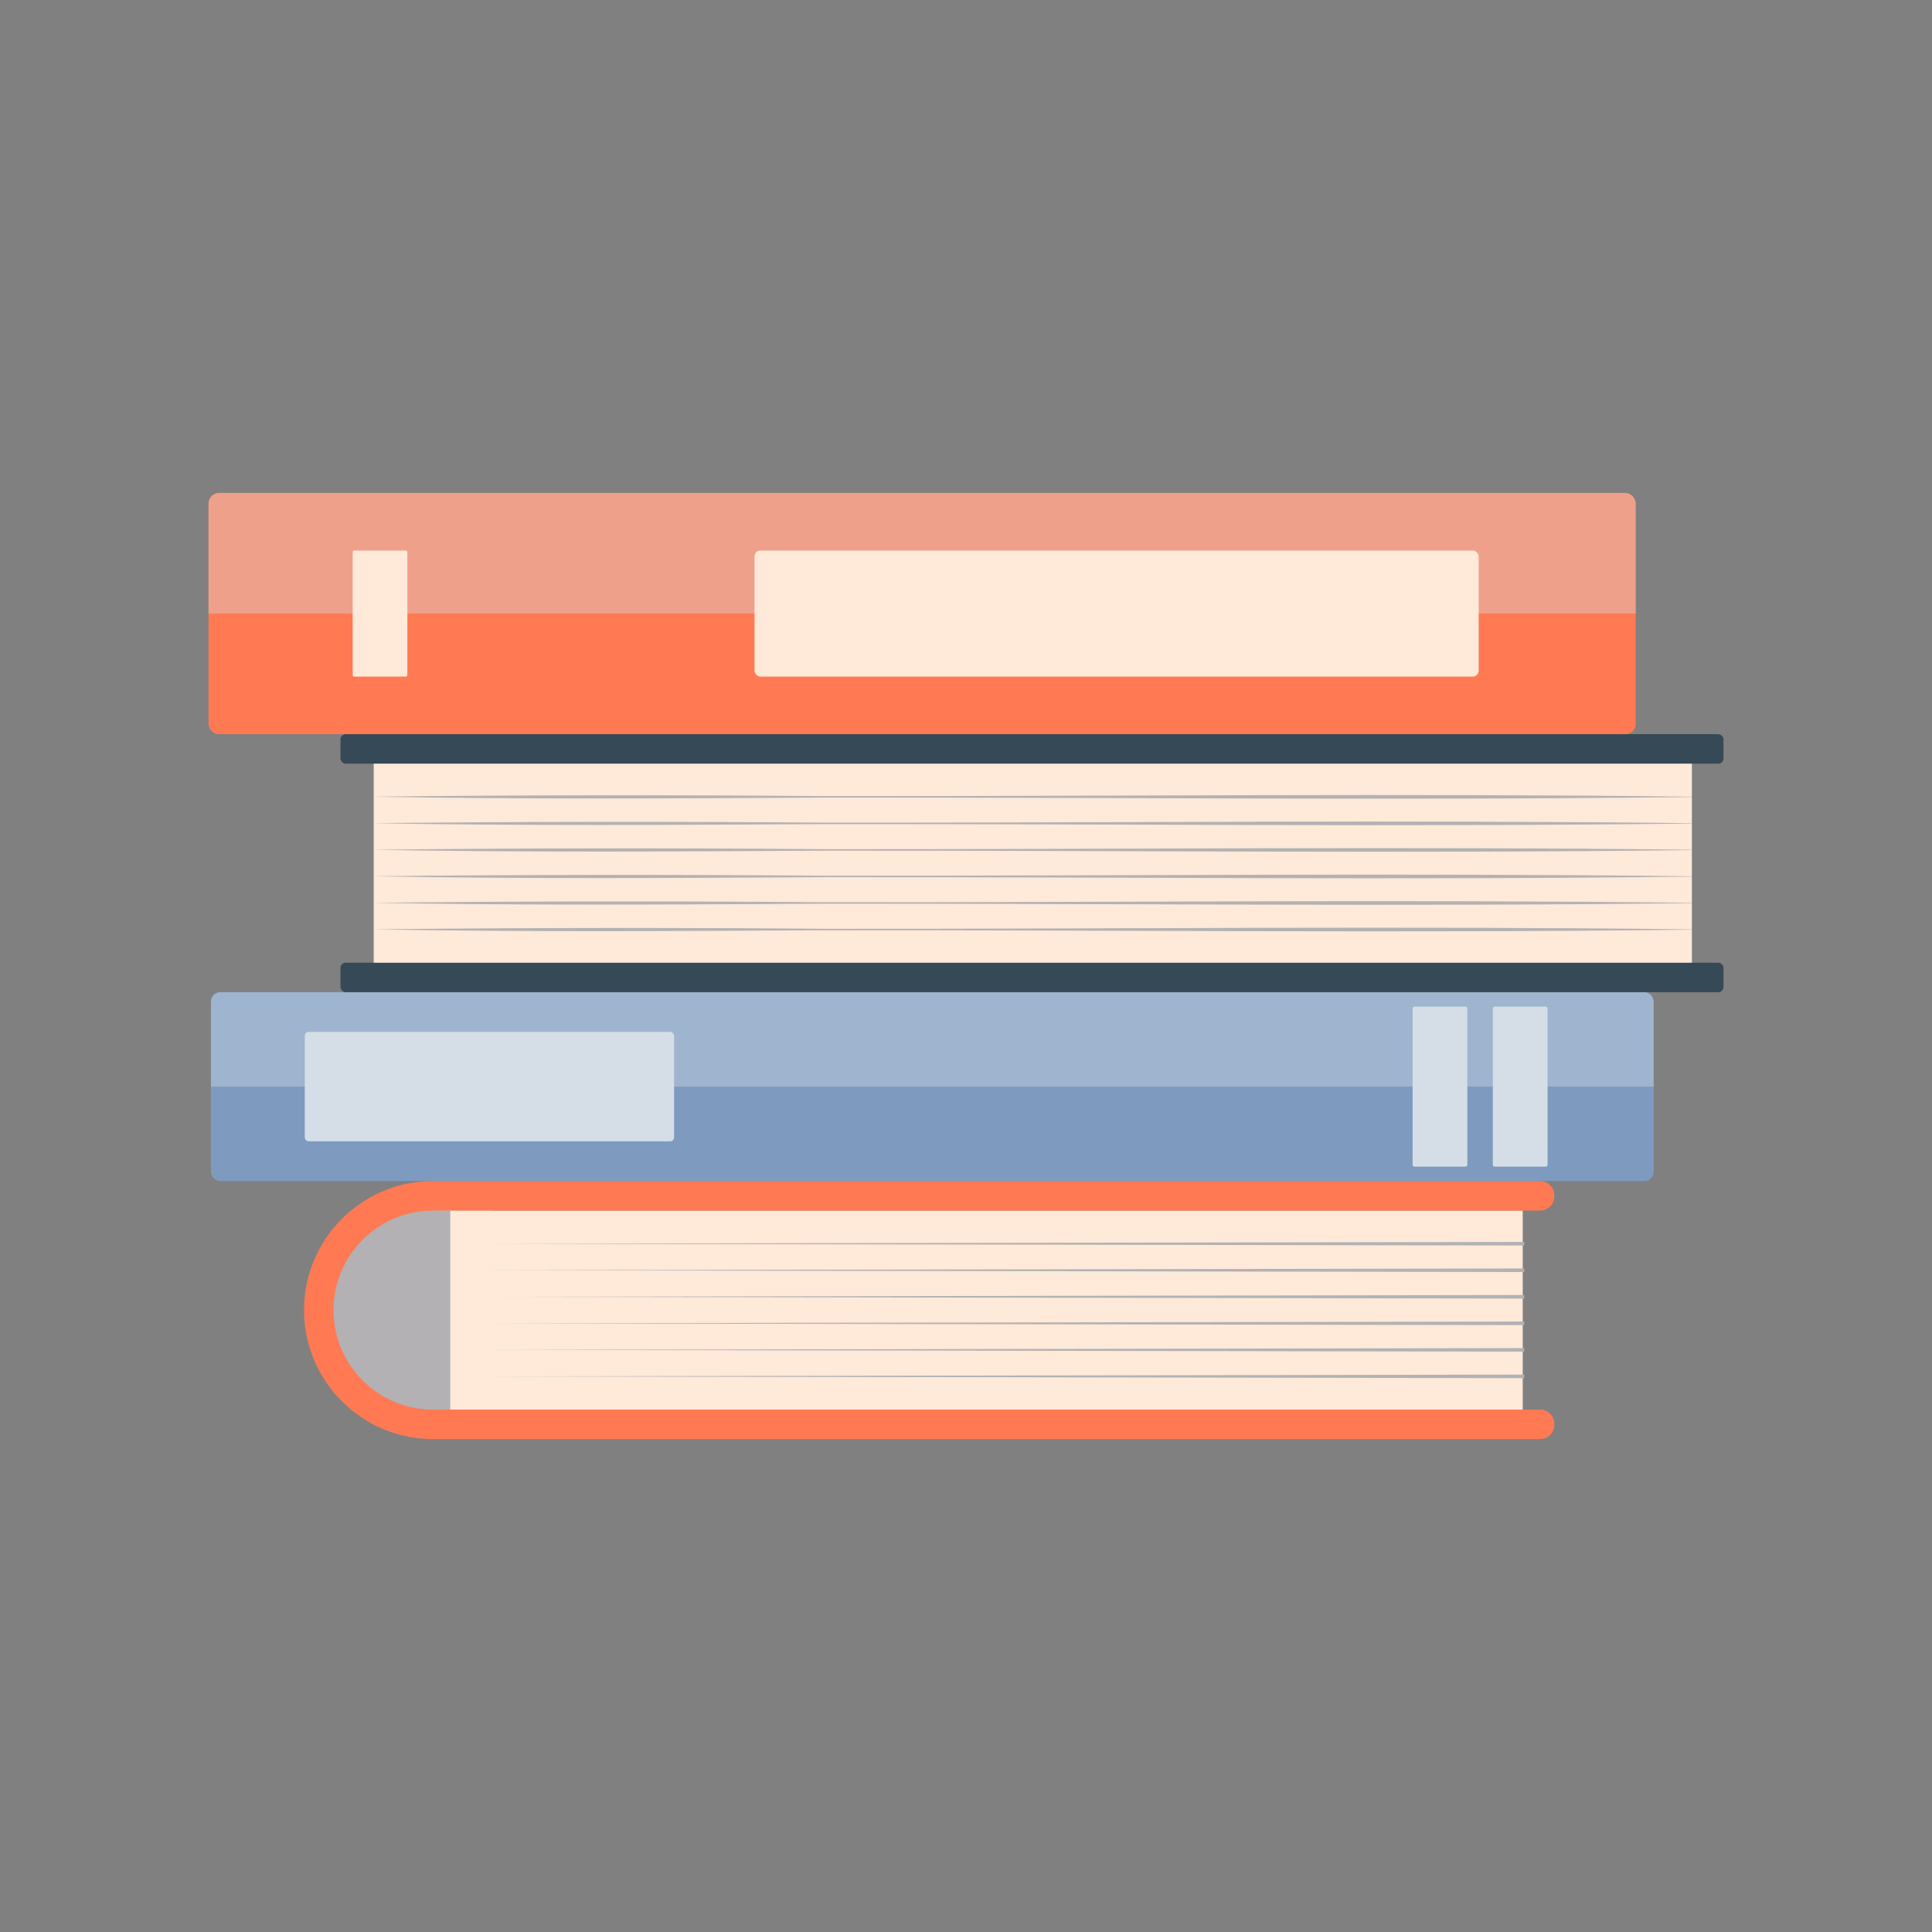 <?xml version="1.0" encoding="UTF-8"?>
<svg id="Ebene_1" xmlns="http://www.w3.org/2000/svg" viewBox="0 0 1080 1080">
  <rect x="0" y="0" width="1080" height="1080" fill="#808080" stroke="none"/>
  <defs>
    <style>
      .cls-1 {
        fill: #364956;
      }

      .cls-2 {
        opacity: .38;
      }

      .cls-2, .cls-3 {
        fill: #d5dee7;
      }

      .cls-4 {
        fill: #ff7a53;
      }

      .cls-5 {
        fill: #ffe9d9;
      }

      .cls-6 {
        fill: #b3b1b4;
      }

      .cls-7 {
        fill: #b2b2b2;
      }

      .cls-8 {
        fill: #7e9bbf;
      }
    </style>
  </defs>
  <g>
    <rect class="cls-8" x="117.91" y="554.63" width="806.49" height="105.59" rx="5.05" ry="5.05" transform="translate(1042.31 1214.85) rotate(180)"/>
    <path class="cls-2" d="M117.91,607.42v-47.31c0-3.07,2.49-5.49,5.49-5.49h795.52c4.08,0,5.49,3.68,5.49,5.49v47.31H117.91Z"/>
    <rect class="cls-3" x="170.37" y="576.84" width="206.44" height="61.17" rx="2.16" ry="2.16"/>
    <rect class="cls-3" x="760.24" y="592.13" width="89.44" height="30.58" rx="1.01" ry="1.01" transform="translate(1412.38 -197.53) rotate(90)"/>
    <rect class="cls-3" x="805.08" y="592.13" width="89.44" height="30.58" rx="1.01" ry="1.01" transform="translate(1457.22 -242.37) rotate(90)"/>
  </g>
  <g>
    <rect class="cls-4" x="116.56" y="275.56" width="797.79" height="134.85" rx="5.67" ry="5.67" transform="translate(1030.92 685.97) rotate(180)"/>
    <path class="cls-2" d="M116.56,342.99v-61.26c.15-4.25,3.55-6.17,6.17-6.17h785.28c3.84,0,6.34,2.91,6.34,6.17v61.26H116.56Z"/>
    <rect class="cls-5" x="421.79" y="307.75" width="404.79" height="70.48" rx="3.25" ry="3.25"/>
    <rect class="cls-5" x="177.18" y="327.69" width="70.48" height="30.58" rx=".89" ry=".89" transform="translate(555.41 130.57) rotate(90)"/>
  </g>
  <g>
    <circle class="cls-6" cx="243.78" cy="732.26" r="63.97"/>
    <rect class="cls-5" x="251.71" y="676.71" width="599.51" height="111.25"/>
    <path class="cls-4" d="M242.06,676.71s.04,0,.05,0h0s618.8,0,618.8,0c4.4,0,7.97-3.57,7.97-7.97v-.54c0-4.4-3.57-7.97-7.97-7.97H241.11c-.12,0-.22,0-.34,0-39.16.69-70.82,32.78-70.82,72.11s31.65,71.41,70.82,72.11c.11,0,.22,0,.34,0h619.8c4.4,0,7.97-3.57,7.97-7.97v-.54c0-4.4-3.57-7.97-7.97-7.97H242.05c-30.67,0-55.62-24.95-55.62-55.62s24.95-55.62,55.62-55.62Z"/>
  </g>
  <g>
    <g>
      <rect class="cls-1" x="190.33" y="410.41" width="773.11" height="16.49" rx="2.9" ry="2.9"/>
      <rect class="cls-1" x="190.33" y="538.15" width="773.11" height="16.49" rx="2.9" ry="2.9"/>
    </g>
    <rect class="cls-5" x="208.9" y="426.9" width="736.88" height="111.25"/>
  </g>
  <g>
    <path class="cls-7" d="M207.98,445.34c83.43-.93,170.1-.98,253.62-.31,161.38.14,322.8-1.63,484.18.31.13,0,.13.2,0,.2-161.38,1.94-322.8.17-484.18.31-83.32.47-170.98,1-253.62-.51h0Z"/>
    <path class="cls-7" d="M207.98,460.17c83.43-.93,170.1-.98,253.62-.31,161.38.14,322.8-1.63,484.18.31.13,0,.13.2,0,.2-161.38,1.94-322.8.17-484.18.31-83.32.47-170.98,1-253.62-.51h0Z"/>
    <path class="cls-7" d="M207.98,475.01c83.43-.93,170.1-.98,253.62-.31,161.38.14,322.8-1.63,484.18.31.13,0,.13.2,0,.2-161.38,1.94-322.8.17-484.18.31-83.32.47-170.98,1-253.62-.51h0Z"/>
    <path class="cls-7" d="M207.98,489.84c83.43-.93,170.1-.98,253.62-.31,161.38.14,322.8-1.63,484.18.31.13,0,.13.2,0,.2-161.38,1.94-322.8.17-484.18.31-83.32.47-170.98,1-253.62-.51h0Z"/>
    <path class="cls-7" d="M207.98,504.67c83.43-.93,170.1-.98,253.62-.31,161.38.14,322.8-1.63,484.18.31.13,0,.13.2,0,.2-161.38,1.94-322.8.17-484.18.31-83.32.47-170.98,1-253.62-.51h0Z"/>
    <path class="cls-7" d="M207.98,519.51c83.43-.93,170.1-.98,253.62-.31,161.38.14,322.8-1.63,484.18.31.13,0,.13.2,0,.2-161.38,1.94-322.8.17-484.18.31-83.32.47-170.98,1-253.62-.51h0Z"/>
  </g>
  <g>
    <polygon class="cls-7" points="273.6 695.25 852.07 694.25 852.07 696.25 273.6 695.25 273.6 695.25"/>
    <polygon class="cls-7" points="273.6 710.08 852.07 709.08 852.07 711.08 273.6 710.08 273.6 710.08"/>
    <polygon class="cls-7" points="273.6 724.91 852.07 723.91 852.07 725.91 273.6 724.91 273.6 724.91"/>
    <polygon class="cls-7" points="273.6 739.75 852.07 738.75 852.07 740.75 273.6 739.75 273.6 739.75"/>
    <polygon class="cls-7" points="273.6 754.58 852.07 753.58 852.07 755.58 273.6 754.58 273.6 754.58"/>
    <polygon class="cls-7" points="273.6 769.41 852.07 768.41 852.07 770.41 273.6 769.41 273.6 769.41"/>
  </g>
</svg>